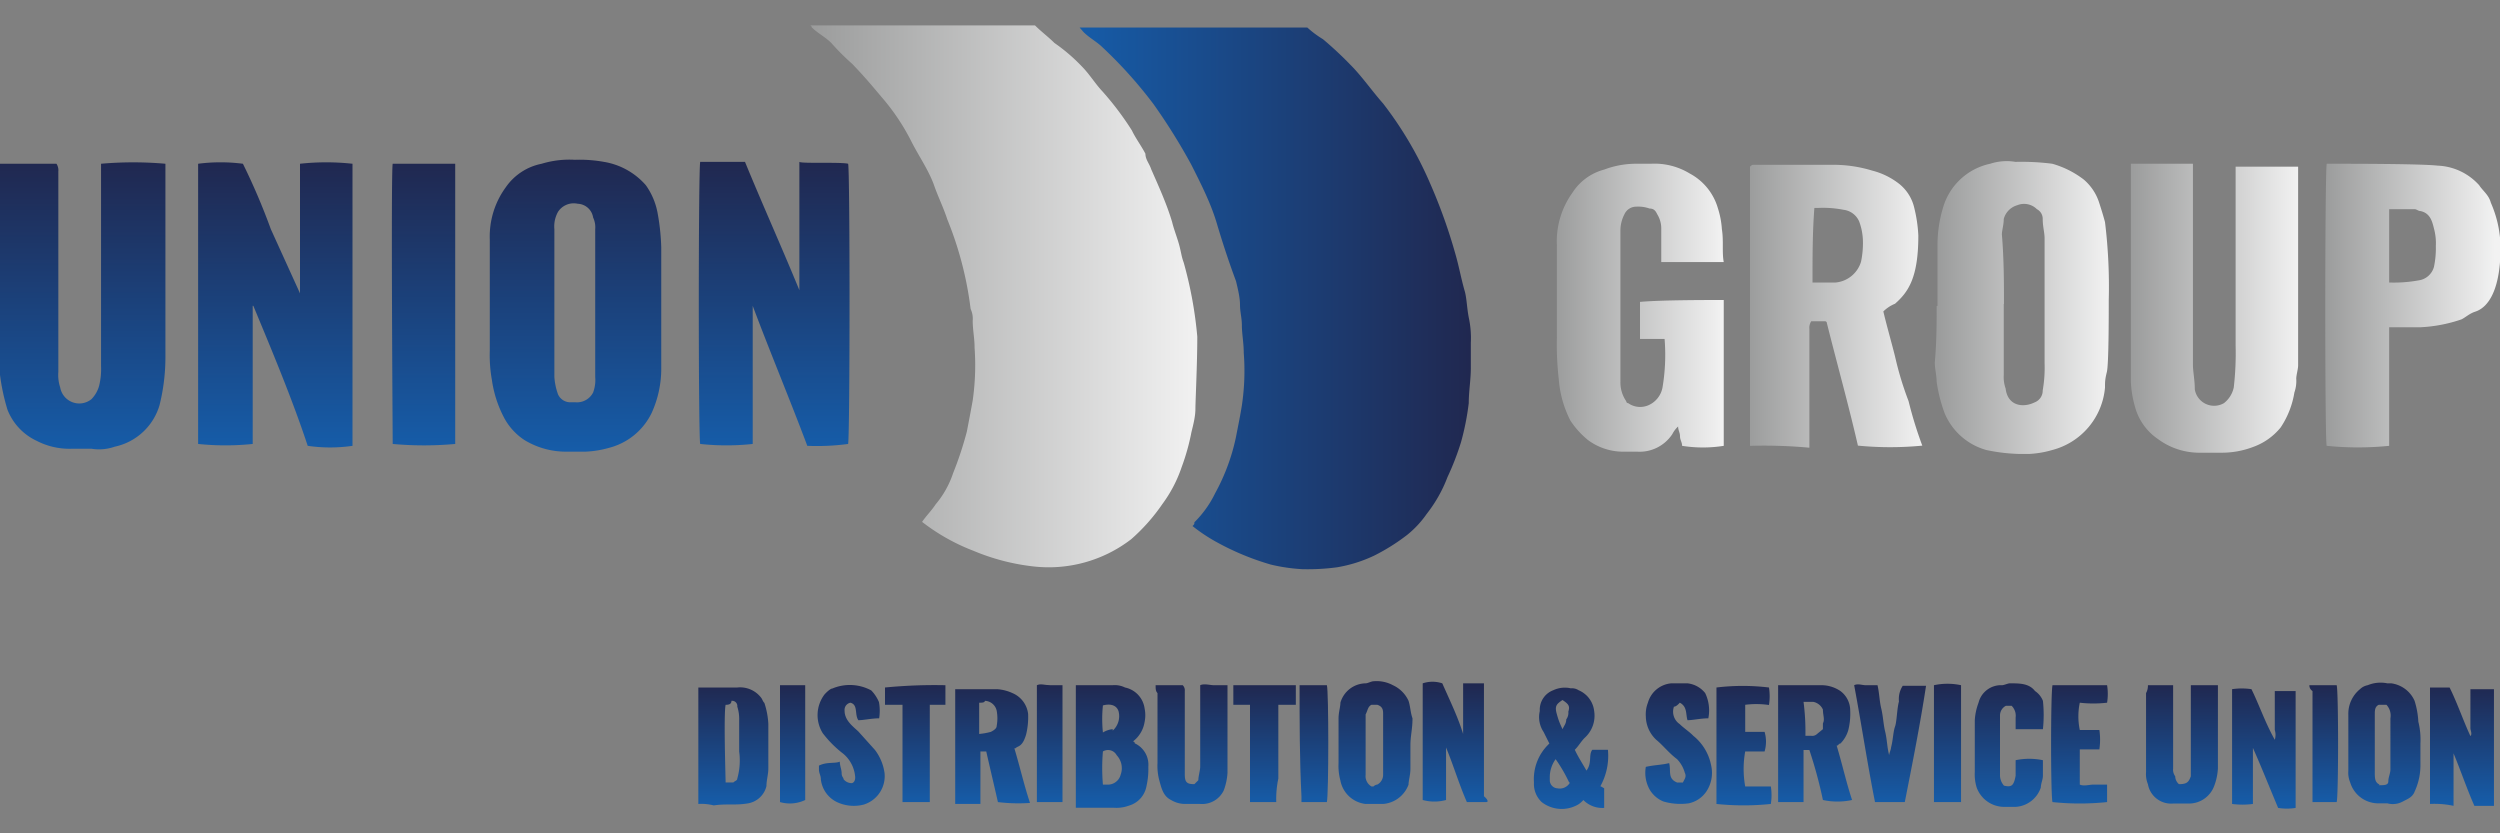 <svg id="Слой_1" data-name="Слой 1" xmlns="http://www.w3.org/2000/svg" xmlns:xlink="http://www.w3.org/1999/xlink" viewBox="0 0 120 40"><rect x="0" y="0" width="120" height="40" fill="#808080" stroke="none"/><defs><style>.cls-1{fill:url(#linear-gradient);}.cls-2{fill:url(#linear-gradient-2);}.cls-3{fill:url(#linear-gradient-3);}.cls-4{fill:url(#linear-gradient-4);}.cls-5{fill:url(#linear-gradient-5);}.cls-6{fill:url(#linear-gradient-6);}.cls-7{fill:url(#linear-gradient-7);}.cls-8{fill:url(#linear-gradient-8);}.cls-9{fill:url(#linear-gradient-9);}.cls-10{fill:url(#linear-gradient-10);}.cls-11{fill:url(#linear-gradient-11);}.cls-12{fill:url(#linear-gradient-12);}.cls-13{fill:url(#linear-gradient-13);}.cls-14{fill:url(#linear-gradient-14);}.cls-15{fill:url(#linear-gradient-15);}.cls-16{fill:url(#linear-gradient-16);}.cls-17{fill:url(#linear-gradient-17);}.cls-18{fill:url(#linear-gradient-18);}.cls-19{fill:url(#linear-gradient-19);}.cls-20{fill:url(#linear-gradient-20);}.cls-21{fill:url(#linear-gradient-21);}.cls-22{fill:url(#linear-gradient-22);}.cls-23{fill:url(#linear-gradient-23);}.cls-24{fill:url(#linear-gradient-24);}.cls-25{fill:url(#linear-gradient-25);}.cls-26{fill:url(#linear-gradient-26);}.cls-27{fill:url(#linear-gradient-27);}.cls-28{fill:url(#linear-gradient-28);}.cls-29{fill:url(#linear-gradient-29);}.cls-30{fill:url(#linear-gradient-30);}.cls-31{fill:url(#linear-gradient-31);}.cls-32{fill:url(#linear-gradient-32);}.cls-33{fill:url(#linear-gradient-33);}.cls-34{fill:url(#linear-gradient-34);}.cls-35{fill:url(#linear-gradient-35);}.cls-36{fill:url(#linear-gradient-36);}.cls-37{fill:url(#linear-gradient-37);}</style><linearGradient id="linear-gradient" x1="51.8" y1="-212.35" x2="70.55" y2="-212.35" gradientTransform="matrix(1, 0, 0, -1, 0, -198)" gradientUnits="userSpaceOnUse"><stop offset="0" stop-color="#165ca8"/><stop offset="1" stop-color="#202850"/></linearGradient><linearGradient id="linear-gradient-2" x1="38.94" y1="-212.24" x2="57.56" y2="-212.24" gradientTransform="matrix(1, 0, 0, -1, 0, -198)" gradientUnits="userSpaceOnUse"><stop offset="0" stop-color="#9b9c9c"/><stop offset="1" stop-color="#f2f2f2"/></linearGradient><linearGradient id="linear-gradient-3" x1="83.94" y1="-212.68" x2="92.38" y2="-212.68" xlink:href="#linear-gradient-2"/><linearGradient id="linear-gradient-4" x1="93.04" y1="-212.75" x2="101.24" y2="-212.75" xlink:href="#linear-gradient-2"/><linearGradient id="linear-gradient-5" x1="102.29" y1="-212.77" x2="110.38" y2="-212.77" xlink:href="#linear-gradient-2"/><linearGradient id="linear-gradient-6" x1="74.65" y1="-212.77" x2="82.72" y2="-212.77" xlink:href="#linear-gradient-2"/><linearGradient id="linear-gradient-7" x1="111.59" y1="-212.67" x2="119.78" y2="-212.67" xlink:href="#linear-gradient-2"/><linearGradient id="linear-gradient-8" x1="27.63" y1="-219.6" x2="27.63" y2="-205.69" xlink:href="#linear-gradient"/><linearGradient id="linear-gradient-9" x1="3.82" y1="-219.6" x2="3.82" y2="-205.82" xlink:href="#linear-gradient"/><linearGradient id="linear-gradient-10" x1="13.2" y1="-219.41" x2="13.2" y2="-205.82" xlink:href="#linear-gradient"/><linearGradient id="linear-gradient-11" x1="37.16" y1="-219.4" x2="37.16" y2="-205.82" xlink:href="#linear-gradient"/><linearGradient id="linear-gradient-12" x1="20.33" y1="-219.41" x2="20.33" y2="-205.84" xlink:href="#linear-gradient"/><linearGradient id="linear-gradient-13" x1="35.2" y1="-236.56" x2="35.2" y2="-230.89" xlink:href="#linear-gradient"/><linearGradient id="linear-gradient-14" x1="53.37" y1="-236.56" x2="53.37" y2="-230.89" xlink:href="#linear-gradient"/><linearGradient id="linear-gradient-15" x1="87.13" y1="-236.55" x2="87.13" y2="-230.89" xlink:href="#linear-gradient"/><linearGradient id="linear-gradient-16" x1="47.67" y1="-236.55" x2="47.67" y2="-230.89" xlink:href="#linear-gradient"/><linearGradient id="linear-gradient-17" x1="66.02" y1="-236.63" x2="66.02" y2="-230.77" xlink:href="#linear-gradient"/><linearGradient id="linear-gradient-18" x1="114.45" y1="-236.63" x2="114.45" y2="-230.78" xlink:href="#linear-gradient"/><linearGradient id="linear-gradient-19" x1="118.18" y1="-236.56" x2="118.18" y2="-230.91" xlink:href="#linear-gradient"/><linearGradient id="linear-gradient-20" x1="57.19" y1="-236.62" x2="57.19" y2="-230.89" xlink:href="#linear-gradient"/><linearGradient id="linear-gradient-21" x1="104.73" y1="-236.62" x2="104.73" y2="-230.9" xlink:href="#linear-gradient"/><linearGradient id="linear-gradient-22" x1="69.83" y1="-236.55" x2="69.83" y2="-230.89" xlink:href="#linear-gradient"/><linearGradient id="linear-gradient-23" x1="108.66" y1="-236.56" x2="108.66" y2="-230.89" xlink:href="#linear-gradient"/><linearGradient id="linear-gradient-24" x1="96.44" y1="-236.62" x2="96.44" y2="-230.77" xlink:href="#linear-gradient"/><linearGradient id="linear-gradient-25" x1="75.37" y1="-236.68" x2="75.37" y2="-230.76" xlink:href="#linear-gradient"/><linearGradient id="linear-gradient-26" x1="40.88" y1="-236.65" x2="40.88" y2="-230.79" xlink:href="#linear-gradient"/><linearGradient id="linear-gradient-27" x1="80.55" y1="-236.64" x2="80.55" y2="-230.79" xlink:href="#linear-gradient"/><linearGradient id="linear-gradient-28" x1="90.73" y1="-236.54" x2="90.73" y2="-230.89" xlink:href="#linear-gradient"/><linearGradient id="linear-gradient-29" x1="99.82" y1="-236.57" x2="99.82" y2="-230.92" xlink:href="#linear-gradient"/><linearGradient id="linear-gradient-30" x1="83.69" y1="-236.56" x2="83.69" y2="-230.88" xlink:href="#linear-gradient"/><linearGradient id="linear-gradient-31" x1="43.93" y1="-236.55" x2="43.93" y2="-230.89" xlink:href="#linear-gradient"/><linearGradient id="linear-gradient-32" x1="60.7" y1="-236.54" x2="60.7" y2="-230.91" xlink:href="#linear-gradient"/><linearGradient id="linear-gradient-33" x1="38.05" y1="-236.56" x2="38.05" y2="-230.89" xlink:href="#linear-gradient"/><linearGradient id="linear-gradient-34" x1="63.07" y1="-236.55" x2="63.07" y2="-230.91" xlink:href="#linear-gradient"/><linearGradient id="linear-gradient-35" x1="93.48" y1="-236.54" x2="93.48" y2="-230.89" xlink:href="#linear-gradient"/><linearGradient id="linear-gradient-36" x1="111.54" y1="-236.53" x2="111.54" y2="-230.91" xlink:href="#linear-gradient"/><linearGradient id="linear-gradient-37" x1="50.38" y1="-236.54" x2="50.38" y2="-230.89" xlink:href="#linear-gradient"/></defs><title>Union Group</title><path class="cls-1" d="M51.82,1.32H62.75a4.72,4.72,0,0,0,.75.56A17.41,17.41,0,0,1,64.81,3.1c.56.56,1,1.21,1.58,1.87a17.62,17.62,0,0,1,2.25,3.82,25.77,25.77,0,0,1,1.21,3.37c.19.65.28,1.21.47,1.86.09.38.09.75.18,1.22a4.6,4.6,0,0,1,.1,1.21v1.22c0,.56-.1,1.12-.1,1.68a12.61,12.61,0,0,1-.37,1.87,12.9,12.9,0,0,1-.65,1.68,6.71,6.71,0,0,1-1,1.77,4.82,4.82,0,0,1-.93,1,9.63,9.63,0,0,1-1.59,1,6.79,6.79,0,0,1-1.78.56,10.52,10.52,0,0,1-1.68.09A8.5,8.5,0,0,1,61,27.1,12.69,12.69,0,0,1,58.36,26a8.11,8.11,0,0,1-1.12-.75c.09-.09.09-.09.09-.18a5.06,5.06,0,0,0,1-1.4,9.71,9.71,0,0,0,1-2.71c.09-.47.19-.94.28-1.5a11.2,11.2,0,0,0,.09-2.52c0-.47-.09-.93-.09-1.31s-.09-.65-.09-1-.1-.75-.19-1.13c-.37-1-.65-1.86-.93-2.8s-.75-1.87-1.22-2.8A28.59,28.59,0,0,0,55.37,5a21.19,21.19,0,0,0-2.43-2.71c-.28-.28-.65-.47-.93-.75Z"/><path class="cls-2" d="M44.26,25.05c.19-.28.47-.56.65-.84a4.55,4.55,0,0,0,.84-1.5,16.73,16.73,0,0,0,.66-2c.09-.47.18-.93.28-1.49a11.93,11.93,0,0,0,.09-2.53c0-.46-.09-.84-.09-1.3a1.1,1.1,0,0,0-.1-.56,16.82,16.82,0,0,0-1.12-4.3c-.18-.56-.46-1.12-.65-1.68-.28-.75-.75-1.4-1.12-2.15a10.4,10.4,0,0,0-1.4-2.06c-.47-.56-.84-1-1.4-1.58a11.11,11.11,0,0,1-1-1c-.28-.28-.66-.47-.94-.75a.09.09,0,0,0-.09-.09H49.68c.28.28.65.56.93.84a8.46,8.46,0,0,1,1.31,1.12c.37.37.65.84,1,1.21a14.31,14.31,0,0,1,1.41,1.87c.18.38.46.75.65,1.12,0,.28.19.47.28.75.37.84.75,1.68,1,2.52.09.38.28.84.37,1.22s.09.46.19.74a19.4,19.4,0,0,1,.65,3.55c0,1.31-.09,3.09-.09,3.46s-.1.75-.19,1.12a10.55,10.55,0,0,1-.47,1.68,6.44,6.44,0,0,1-.93,1.78,9,9,0,0,1-1.49,1.68,6.49,6.49,0,0,1-4.77,1.3,10.38,10.38,0,0,1-2.8-.74A9.65,9.65,0,0,1,44.26,25.05Z"/><path class="cls-3" d="M84,21.4V8c.1-.09.1-.09.19-.09H88a6.43,6.43,0,0,1,1.87.28,3.5,3.5,0,0,1,1.31.65A2.07,2.07,0,0,1,91.89,10a6.78,6.78,0,0,1,.19,1.31c0,2-.47,2.7-1.12,3.27a1.7,1.7,0,0,0-.56.37c.18.75.37,1.4.56,2.15a15.4,15.4,0,0,0,.65,2.15,19.45,19.45,0,0,0,.66,2.14,15.94,15.94,0,0,1-3.09,0c-.46-2-1-3.92-1.49-5.88a.09.09,0,0,0-.09-.09h-.66a.57.57,0,0,0-.09.37v5.7A23.84,23.84,0,0,0,84,21.4ZM87,13.56h1.12a1.41,1.41,0,0,0,1.21-1,4.35,4.35,0,0,0,.09-1,2.85,2.85,0,0,0-.18-.93.94.94,0,0,0-.75-.56,5.09,5.09,0,0,0-1.21-.09h-.19C87,11.13,87,12.34,87,13.56Z"/><path class="cls-4" d="M93,14.68v-2.9a6.19,6.19,0,0,1,.28-1.86,3,3,0,0,1,2.25-2.06,2.52,2.52,0,0,1,1.21-.09,11.67,11.67,0,0,1,1.77.09,4.5,4.5,0,0,1,1.5.75,2.42,2.42,0,0,1,.75,1.12c.09.28.18.56.28.93a25.41,25.41,0,0,1,.18,3.74c0,.75,0,3.08-.09,3.45s-.09.47-.09.75a3.4,3.4,0,0,1-2.53,3,4.78,4.78,0,0,1-1.12.19h-.46a8.55,8.55,0,0,1-1.59-.19,3.06,3.06,0,0,1-2-1.77,7.31,7.31,0,0,1-.38-1.5c0-.28-.09-.65-.09-.93.09-1,.09-1.87.09-2.71Zm3.18-.09V18a1.65,1.65,0,0,0,.09.65c.1.84.84.94,1.4.66a.6.6,0,0,0,.38-.57,6.32,6.32,0,0,0,.09-1.3v-6c0-.28-.09-.56-.09-.93a.52.52,0,0,0-.28-.47.87.87,0,0,0-.94-.19.94.94,0,0,0-.65.66c0,.28-.09.56-.09.74C96.19,12.44,96.19,13.56,96.19,14.59Z"/><path class="cls-5" d="M102.26,7.86h3v9.62c0,.37.09.75.09,1.21a.94.94,0,0,0,1.4.66,1.29,1.29,0,0,0,.47-.75,14.29,14.29,0,0,0,.09-2V8h3v9.53c0,.19-.09.47-.09.65a1.67,1.67,0,0,1-.09.66,4.21,4.21,0,0,1-.66,1.68,3,3,0,0,1-1.31.93,4.23,4.23,0,0,1-1.58.28h-.94a3.33,3.33,0,0,1-2.05-.65,2.73,2.73,0,0,1-1.12-1.59,5.08,5.08,0,0,1-.19-1.21V7.86Z"/><path class="cls-6" d="M82.74,14.4v7a6.37,6.37,0,0,1-2,0c0-.18-.1-.28-.1-.46s-.09-.28-.09-.47a1.31,1.31,0,0,0-.28.37,1.88,1.88,0,0,1-1.68.84H78a2.84,2.84,0,0,1-1.78-.56,4.14,4.14,0,0,1-.84-.93,5.19,5.19,0,0,1-.56-2,14.36,14.36,0,0,1-.09-2V11.78a4,4,0,0,1,.74-2.52A2.6,2.6,0,0,1,77,8.14a4.32,4.32,0,0,1,1.59-.28h.65a3.25,3.25,0,0,1,1.87.47A2.75,2.75,0,0,1,82.46,10a4.07,4.07,0,0,1,.19,1c.09.56,0,1.12.09,1.58h-3V10.94a1.28,1.28,0,0,0-.19-.65c-.09-.19-.18-.28-.37-.28a1.65,1.65,0,0,0-.65-.09.62.62,0,0,0-.56.37,1.69,1.69,0,0,0-.19.75v7.28a1.58,1.58,0,0,0,.28.94.09.09,0,0,0,.09.09,1,1,0,0,0,1,.09,1.16,1.16,0,0,0,.65-.84,9.39,9.39,0,0,0,.1-2.33H78.72V14.49C79.75,14.4,81.81,14.4,82.74,14.4Z"/><path class="cls-7" d="M114.68,15.71V21.4a14.93,14.93,0,0,1-3,0c-.09-.28-.09-12.7,0-13.54H112c.84,0,4.21,0,5,.09a2.83,2.83,0,0,1,2,.94c.18.28.46.46.56.84a5.49,5.49,0,0,1,.46,2.52c-.09,2.24-.93,2.62-1.21,2.71s-.47.28-.66.37a7.09,7.09,0,0,1-2,.38Zm0-2.15a6.56,6.56,0,0,0,1.4-.1.89.89,0,0,0,.75-.65,4.35,4.35,0,0,0,.09-1,2.68,2.68,0,0,0-.09-.84c-.09-.37-.19-.74-.65-.84-.1,0-.19-.09-.28-.09h-1.22Z"/><path class="cls-8" d="M31.74,14.68v3.08a5.12,5.12,0,0,1-.46,2.06,3.14,3.14,0,0,1-2.06,1.68,4.84,4.84,0,0,1-1.12.18h-.93a3.83,3.83,0,0,1-2-.56,2.92,2.92,0,0,1-1-1.12,5.55,5.55,0,0,1-.56-1.77,6.65,6.65,0,0,1-.1-1.4V11.5A4,4,0,0,1,24.27,9,2.74,2.74,0,0,1,26,7.86a4.57,4.57,0,0,1,1.59-.19,6.6,6.6,0,0,1,1.4.1A3.4,3.4,0,0,1,31,8.89a3.34,3.34,0,0,1,.56,1.31,10.65,10.65,0,0,1,.18,1.68v2.8Zm-3.17-.09V11a1.1,1.1,0,0,0-.1-.56.78.78,0,0,0-.74-.66.9.9,0,0,0-.94.38,1.43,1.43,0,0,0-.18.84v7.09a2.94,2.94,0,0,0,.18.85.65.65,0,0,0,.56.37h.28a.87.87,0,0,0,.84-.47,1.73,1.73,0,0,0,.1-.75Z"/><path class="cls-9" d="M-.29,7.86h3a.57.57,0,0,1,.09.37v9.62a1.91,1.91,0,0,0,.09.75.93.93,0,0,0,1.5.56,1.48,1.48,0,0,0,.37-.65,3.33,3.33,0,0,0,.09-.94V7.86a17.68,17.68,0,0,1,3.09,0V17.2a9.54,9.54,0,0,1-.28,2.24,2.86,2.86,0,0,1-2.15,2,2.27,2.27,0,0,1-1.12.1H3.44a3.43,3.43,0,0,1-1.68-.38,2.76,2.76,0,0,1-1.4-1.49A10.12,10.12,0,0,1,0,18c-.1-.75,0-1.5-.1-2.24V8.14C-.29,8.14-.29,8-.29,7.86Z"/><path class="cls-10" d="M12.13,14.68v6.63a12.74,12.74,0,0,1-2.62,0V7.86a8.38,8.38,0,0,1,2.15,0A31.13,31.13,0,0,1,13,11l1.4,3.08V7.86a11.65,11.65,0,0,1,2.52,0V21.4a7.45,7.45,0,0,1-2.15,0c-.74-2.24-1.68-4.48-2.61-6.72Z"/><path class="cls-11" d="M38.75,21.4c-.84-2.24-1.78-4.48-2.62-6.72h0v6.63a11.79,11.79,0,0,1-2.52,0c-.09-.28-.09-13.17,0-13.54h2.15c.84,2.05,1.77,4.11,2.61,6.16h0V7.77c.1.09,2,0,2.34.09.09.28.09,12.89,0,13.45A11.23,11.23,0,0,1,38.75,21.4Z"/><path class="cls-12" d="M18.85,7.86h3V21.31a16.55,16.55,0,0,1-3,0C18.85,21.12,18.76,8.23,18.85,7.86Z"/><path class="cls-13" d="M33.52,38.59V33h1.87a1.27,1.27,0,0,1,1.12.46c.09.1.09.19.18.28a3.8,3.8,0,0,1,.19,1v2.15c0,.28-.09.56-.09.84a1.1,1.1,0,0,1-.94.84c-.56.09-1,0-1.59.09A2.38,2.38,0,0,0,33.52,38.59Zm1.31-4.76c-.1.46,0,3.54,0,3.73h.37c.09-.09.19-.09.19-.19a3.19,3.19,0,0,0,.09-1.3v-1.5a1.89,1.89,0,0,0-.09-.65.25.25,0,0,0-.28-.28C35.11,33.83,34.92,33.83,34.83,33.83Z"/><path class="cls-14" d="M51.64,32.89h1.77A1.1,1.1,0,0,1,54,33a1.19,1.19,0,0,1,.94,1,1.61,1.61,0,0,1,0,.66,1.46,1.46,0,0,1-.56.93.09.09,0,0,1,.09.09,1.13,1.13,0,0,1,.65,1.12,3.7,3.7,0,0,1-.09.94,1.19,1.19,0,0,1-.84.93,1.73,1.73,0,0,1-.75.1H51.64V32.89Zm1.3,3.18a9.32,9.32,0,0,0,0,1.59h.19a.63.63,0,0,0,.66-.47.91.91,0,0,0-.19-.94A.47.47,0,0,0,52.94,36.07Zm.47-1a.93.93,0,0,0,.28-.93c-.09-.28-.37-.38-.75-.28a6.26,6.26,0,0,0,0,1.3A1.08,1.08,0,0,1,53.41,35Z"/><path class="cls-15" d="M85.35,32.89h2.06a1.62,1.62,0,0,1,.93.28,1.16,1.16,0,0,1,.47.94,3.27,3.27,0,0,1-.09.93,1.5,1.5,0,0,1-.38.65c-.09,0-.09.1-.18.1.28.93.46,1.77.74,2.61a3.3,3.3,0,0,1-1.4,0A21.85,21.85,0,0,0,86.85,36h-.28V38.5H85.35V32.89Zm1.31,2.43h.28a.34.34,0,0,0,.28-.09L87.5,35v-.28c.1-.19,0-.38,0-.66a.64.64,0,0,0-.46-.37h-.47A11.09,11.09,0,0,1,86.66,35.32Z"/><path class="cls-16" d="M47.9,38.5c-.19-.84-.37-1.59-.56-2.43h-.28v2.52H45.85V33.08h2a2.08,2.08,0,0,1,.75.19,1.24,1.24,0,0,1,.75,1,3.57,3.57,0,0,1-.1,1c-.09.28-.18.47-.37.56s-.09.09-.19.09c.28.94.47,1.78.75,2.62A7.89,7.89,0,0,1,47.9,38.5ZM47,33.73v1.5a3.23,3.23,0,0,0,.56-.1c.18-.09.28-.18.28-.28a2,2,0,0,0,0-.74.6.6,0,0,0-.56-.47C47.25,33.73,47.15,33.73,47,33.73Z"/><path class="cls-17" d="M67.7,35.79v1.12c0,.28-.09.56-.09.75a1.42,1.42,0,0,1-1.22.93h-.84a1.39,1.39,0,0,1-1.21-1.12,2.68,2.68,0,0,1-.09-.84V34.48c0-.28.09-.56.09-.75a1.28,1.28,0,0,1,1.21-.93c.1,0,.28-.1.38-.1a1.65,1.65,0,0,1,.93.19,1.52,1.52,0,0,1,.75.75c.09.28.09.56.19.84C67.8,35,67.7,35.32,67.7,35.79Zm-1.59,1.87a.53.53,0,0,0,.28-.47v-2.9c0-.18,0-.37-.28-.46h-.28c-.18.09-.18.28-.28.46v2.9a.57.57,0,0,0,.28.56h.1A.28.28,0,0,1,66.11,37.66Z"/><path class="cls-18" d="M116.18,35.69v1.12A3,3,0,0,1,115.9,38c-.1.28-.38.37-.56.47a1,1,0,0,1-.75.09h-.47a1.41,1.41,0,0,1-1.31-1,1.22,1.22,0,0,1-.09-.56V34.29a1.52,1.52,0,0,1,.56-1.21.73.73,0,0,1,.37-.19,1.61,1.61,0,0,1,.94-.09h.19a1.43,1.43,0,0,1,1.12.84,4,4,0,0,1,.18,1A3.54,3.54,0,0,1,116.18,35.69Zm-2,2c.28,0,.46,0,.46-.19s.1-.38.1-.56V34.48a.76.76,0,0,0-.19-.65h-.37c-.19.09-.19.28-.19.46v2.9C114,37.37,114,37.56,114.22,37.66Z"/><path class="cls-19" d="M116.64,38.59V33h.94c.37.74.65,1.58,1,2.33.1-.09,0-.28,0-.37V33.08h1.13v5.6h-.94c-.37-.84-.65-1.68-1-2.52h0v2.52A4.31,4.31,0,0,0,116.64,38.59Z"/><path class="cls-20" d="M55.47,32.89h1.3a.34.34,0,0,1,.1.28v4c0,.37.09.47.46.47l.19-.19c0-.19.09-.47.09-.66V32.89c.19-.09.47,0,.66,0h.65v4.2a2.87,2.87,0,0,1-.18.85,1.15,1.15,0,0,1-1.13.65h-.74a1.32,1.32,0,0,1-.66-.19c-.37-.18-.46-.56-.56-.93a2.68,2.68,0,0,1-.09-.84V33.27C55.47,33.17,55.47,33.08,55.47,32.89Z"/><path class="cls-21" d="M103.1,32.89h1.21v4a.52.52,0,0,0,.1.37.51.51,0,0,0,.18.38c.38,0,.47-.1.57-.38V32.89h1.3v4a2.81,2.81,0,0,1-.18.84,1.29,1.29,0,0,1-1.22.84h-.75a1.13,1.13,0,0,1-1.21-.93,1.26,1.26,0,0,1-.09-.57V33.27A.74.74,0,0,0,103.1,32.89Z"/><path class="cls-22" d="M71.34,38.5h-.93c-.37-.84-.65-1.78-1-2.62h0V38.4a2.12,2.12,0,0,1-1.12,0V32.8a1.48,1.48,0,0,1,.94,0c.37.84.74,1.59,1,2.43h0V32.8h1v5.42C71.44,38.4,71.44,38.5,71.34,38.5Z"/><path class="cls-23" d="M108.14,35.88v2.71a3.85,3.85,0,0,1-1,0h0V33.08a3.22,3.22,0,0,1,.93,0c.37.75.65,1.59,1.12,2.43a.82.82,0,0,0,0-.47V33.17h1v5.61a2.63,2.63,0,0,1-.84,0c-.47-1.12-.84-2.06-1.22-2.9Z"/><path class="cls-24" d="M98.06,35H96.75v-.56a.67.67,0,0,0-.19-.56h-.28a.52.52,0,0,0-.28.46v2.9a.77.77,0,0,0,.19.47c.37.09.47,0,.56-.47v-.75a3.2,3.2,0,0,1,1.31,0v.75c0,.18-.1.37-.1.56a1.36,1.36,0,0,1-1.21.93h-.56a1.41,1.41,0,0,1-1.31-.93,2.15,2.15,0,0,1-.09-.75V34.57a2.81,2.81,0,0,1,.18-.84,1.11,1.11,0,0,1,1.13-.84c.09,0,.28-.09.37-.09.47,0,.93,0,1.21.37a1,1,0,0,1,.38.47A6.35,6.35,0,0,1,98.06,35Z"/><path class="cls-25" d="M77,37.84v.94a1.28,1.28,0,0,1-1-.38,1,1,0,0,1-.37.28A1.57,1.57,0,0,1,74,38.5a1.2,1.2,0,0,1-.37-.94,2.33,2.33,0,0,1,.74-1.87l-.28-.56a1.28,1.28,0,0,1-.18-1,1,1,0,0,1,.65-1,1.29,1.29,0,0,1,.84-.09.57.57,0,0,1,.37.09,1.23,1.23,0,0,1,.75,1,1.43,1.43,0,0,1-.47,1.3c-.18.19-.28.38-.46.56.18.38.37.66.56,1,.28-.37.09-.75.28-1h.75a3,3,0,0,1-.38,1.78C76.67,37.66,76.86,37.75,77,37.84Zm-1.68-.28a7.19,7.19,0,0,0-.65-1.12,1.48,1.48,0,0,0-.28.84v.19a.39.39,0,0,0,.37.37A.56.56,0,0,0,75.36,37.56ZM75,35c.09-.19.18-.28.18-.47a.52.52,0,0,0,.1-.37c.09-.28,0-.37-.28-.56-.28.19-.38.28-.28.65S74.89,34.76,75,35Z"/><path class="cls-26" d="M42.2,34.48c-.37,0-.74.09-1,.09-.19-.28,0-.74-.38-.84a.35.35,0,0,0-.28.38c0,.46.38.74.66,1L42,36a2.37,2.37,0,0,1,.46,1.12,1.43,1.43,0,0,1-1,1.5,1.9,1.9,0,0,1-1.22-.09,1.38,1.38,0,0,1-.84-1.13c0-.18-.09-.28-.09-.46v-.19c.37-.19.75-.09,1-.19,0,.19.09.38.09.56s.09.19.09.28a.49.49,0,0,0,.38.19c.09,0,.18-.09.18-.28a1.62,1.62,0,0,0-.56-1.12,5.24,5.24,0,0,1-1-1,1.64,1.64,0,0,1,.09-1.86c.09-.1.28-.28.37-.28a2.16,2.16,0,0,1,1.87.09,1.81,1.81,0,0,1,.37.56A2.37,2.37,0,0,1,42.2,34.48Z"/><path class="cls-27" d="M82,34.48c-.37,0-.75.09-1,.09-.09-.28,0-.65-.37-.84-.09.1-.19.19-.28.19a.72.72,0,0,0,.28.84c.19.19.47.37.65.56a2.39,2.39,0,0,1,.85,1.4A1.61,1.61,0,0,1,81.9,38a1.36,1.36,0,0,1-.84.56,2.91,2.91,0,0,1-1.22-.09,1.36,1.36,0,0,1-.65-.56A1.64,1.64,0,0,1,79,36.81c.38-.09.75-.09,1.12-.18.1.37-.09.74.38.93h.28c.09-.19.18-.28.09-.47a1.54,1.54,0,0,0-.37-.65c-.38-.28-.66-.65-1-.93A1.56,1.56,0,0,1,79,34.39a1.52,1.52,0,0,1,.1-.66,1.28,1.28,0,0,1,1.12-.93H81a1.26,1.26,0,0,1,.85.47A1.93,1.93,0,0,1,82,34.48Z"/><path class="cls-28" d="M91.43,38.5H90c-.37-1.87-.65-3.74-1-5.61.18-.09.37,0,.56,0h.56c.09.38.09.75.18,1.12s.1.75.19,1.12.09.75.19,1.12c0-.09.09-.28.09-.37.1-.37.1-.75.19-1s.09-.84.19-1.21a1.16,1.16,0,0,1,.18-.75h1.12C92.17,34.76,91.8,36.63,91.43,38.5Z"/><path class="cls-29" d="M101.14,37.66v.84a12.66,12.66,0,0,1-2.62,0c-.09-.28-.09-5.23,0-5.61h2.62a2.63,2.63,0,0,1,0,.84,5.74,5.74,0,0,1-1.31,0,3.2,3.2,0,0,0,0,1.31h.94a3.22,3.22,0,0,1,0,.93h-.94v1.69c.19.09.47,0,.66,0Z"/><path class="cls-30" d="M83.77,33.83v1.3h.93a1.66,1.66,0,0,1,0,.94h-.93a4.71,4.71,0,0,0,0,1.68H85a2.63,2.63,0,0,1,0,.84,12.64,12.64,0,0,1-2.61,0V33a10.49,10.49,0,0,1,2.52,0,2.63,2.63,0,0,1,0,.84A4.19,4.19,0,0,0,83.77,33.83Z"/><path class="cls-31" d="M45.38,32.89v.94h-.75V38.5H43.32V33.83h-.84V33A24.7,24.7,0,0,1,45.38,32.89Z"/><path class="cls-32" d="M61.26,38.5H60V33.83H59.2v-.94h3v.94h-.84v3.54A4.79,4.79,0,0,0,61.26,38.5Z"/><path class="cls-33" d="M37.44,38.5V32.89h1.21V38.4A1.71,1.71,0,0,1,37.44,38.5Z"/><path class="cls-34" d="M62.38,32.89h1.31c.09.28.09,5.23,0,5.61H62.47v-.28C62.38,36.44,62.38,34.67,62.38,32.89Z"/><path class="cls-35" d="M94.13,38.5h-1.3V32.89a3.08,3.08,0,0,1,1.3,0h0V38.5Z"/><path class="cls-36" d="M110.85,32.89h1.31c.09.28.09,5.33,0,5.61H111V33.17A.32.32,0,0,1,110.85,32.89Z"/><path class="cls-37" d="M51,38.5H49.77V32.89c.19-.09.37,0,.65,0H51V38.5Z"/></svg>